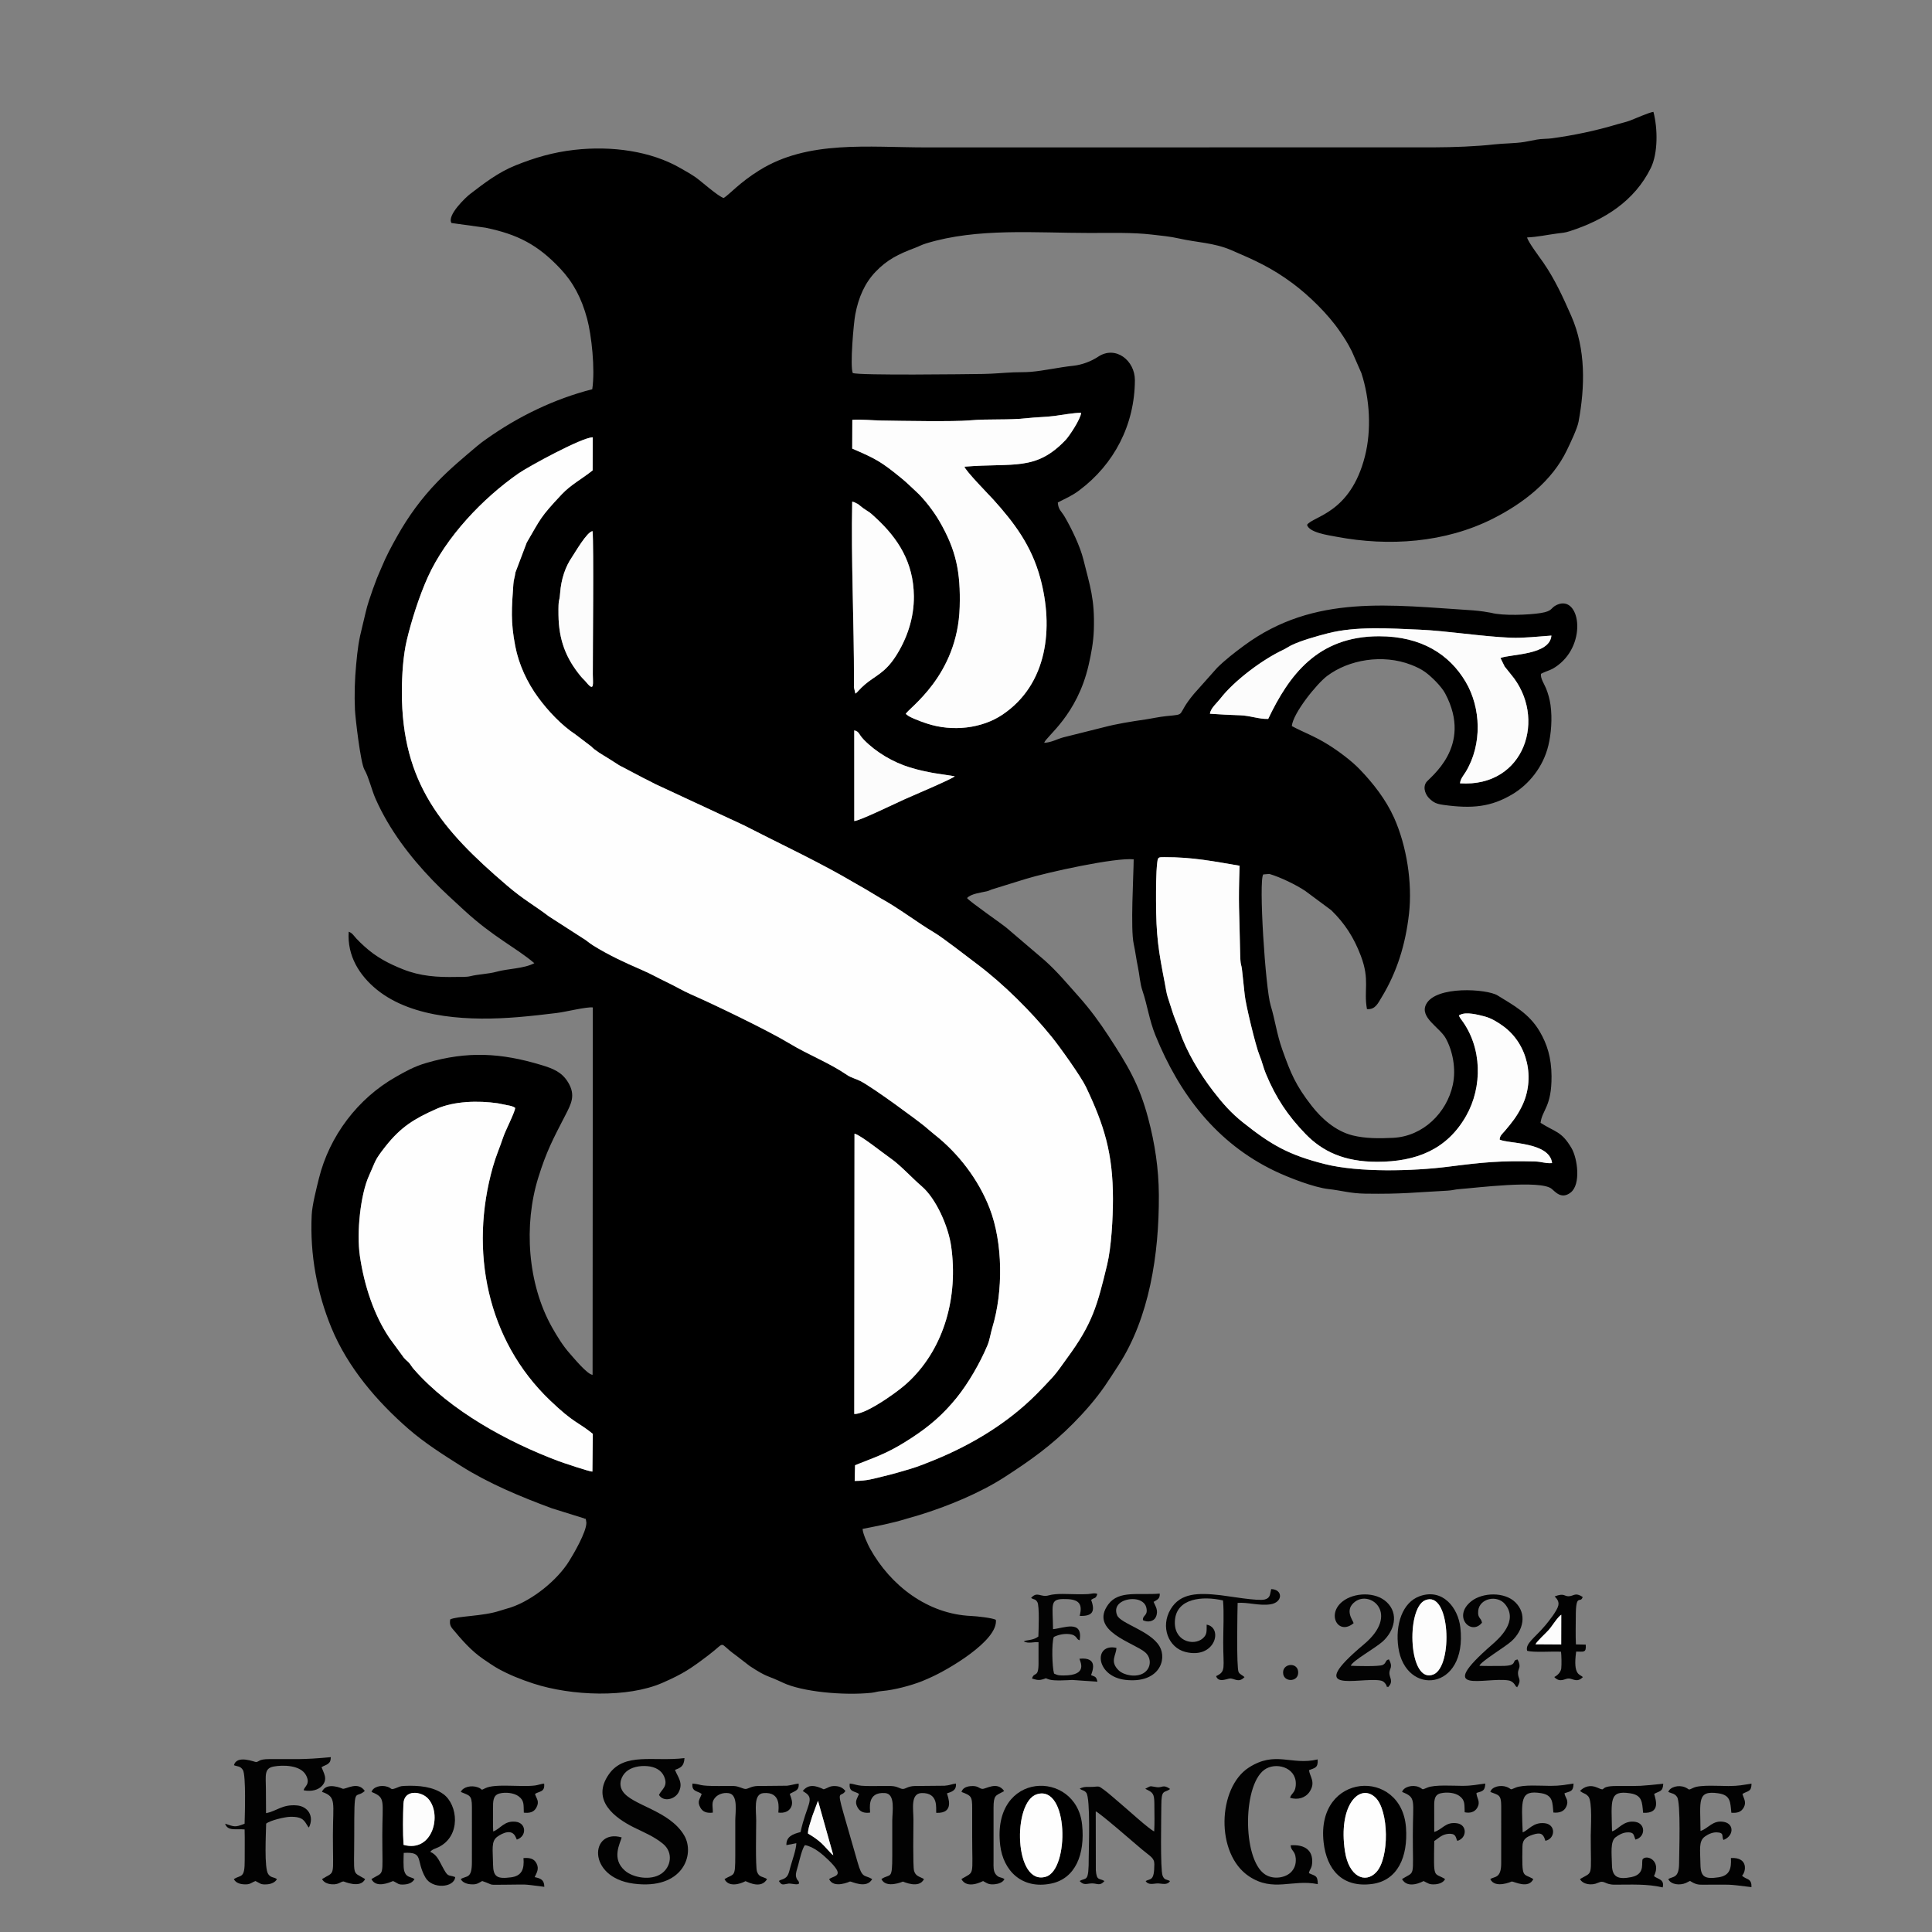 <svg xmlns:xlink="http://www.w3.org/1999/xlink" viewBox="0 0 3000 3000" style="shape-rendering:geometricPrecision; text-rendering:geometricPrecision; image-rendering:optimizeQuality; fill-rule:evenodd; clip-rule:evenodd" version="1.1" height="3in" width="3in" xml:space="preserve" xmlns="http://www.w3.org/2000/svg">
 <rect x="0" y="0" width="3000" height="3000" fill="#808080" stroke="none"/>
 <defs>
  <style type="text/css">
   
    .fil0 {fill:black}
    .fil4 {fill:#020202}
    .fil5 {fill:#030303}
    .fil6 {fill:#FBFBFB}
    .fil3 {fill:#FCFCFC}
    .fil2 {fill:#FDFDFD}
    .fil1 {fill:#FEFEFE}
   
  </style>
 </defs>
 <g id="Layer_x0020_1">
  <g id="_2578083388096">
   <path d="M1326.86 1760.39c8.83,1.58 45.66,31.17 55.66,38 15.18,10.37 33.89,31.01 48.6,43.57 22.49,19.2 41.47,62.37 45.83,93.22 11.07,78.22 -10.56,156.35 -63.81,208.22 -7.94,7.74 -16.08,14.02 -25.39,20.8 -9.95,7.25 -45.35,31.86 -61.26,31.43l0.37 -435.26zm-406.98 524.65c-4.61,0.25 -46.61,-14.02 -52.55,-16.24 -78.11,-29.26 -168.3,-78.11 -224.7,-142.69 -3.33,-3.81 -4.67,-6.6 -7.21,-9.64 -2.64,-3.17 -4.92,-3.97 -8.47,-8.41l-22.07 -30.15c-23.98,-35.34 -39.33,-81.54 -46.06,-127.62 -5.38,-36.84 1.07,-95.8 14.07,-124.42 10.91,-24.03 8,-23.2 25.4,-45.35 23.83,-30.33 44.64,-43.22 79.71,-58.74 27.07,-11.97 64.3,-13.02 94.97,-8.59 4.1,0.59 8.21,1.82 13.65,2.79 5.09,0.91 9.66,1.57 13.35,4.38 -0.52,7.08 -15.02,34.84 -18.48,45.2 -5.88,17.56 -11.17,28.73 -16.2,46.51 -36.75,129.8 -9.27,268.65 88.78,362.47 37.88,36.24 43.27,33.04 66.43,51.94l-0.63 58.57zm875.2 -887.49c-0.02,-16.61 -0.11,-41.83 1.89,-58.36 1.02,-8.4 1.89,-8.13 10.86,-8.19 44.4,-0.15 76.89,6.57 116.98,13.32 -2.11,63.83 -0.43,64.93 0.77,131.63 0.52,28.92 1.76,15.92 3.49,34.46 1.16,12.44 2.54,21.81 3.74,34.69 1.36,14.51 17.12,79.78 22.84,93.41 4.19,9.99 5.79,18.7 9.94,28.72 15.51,37.48 34.23,65.31 61.55,93.56 26.42,27.31 60.35,43.27 111.17,43.27 61.07,0 108.65,-19.14 138.3,-71.34 25.5,-44.89 25.12,-106.11 -7.49,-149.48 -6.1,-8.11 -2.33,-6.93 -1.72,-7.52 9.52,-4.87 27.59,-0.05 37.74,2.56 10.74,2.76 20.7,9.17 28.28,14.59 39.33,28.1 50.69,82.37 29.8,124.85 -7.81,15.89 -15.52,25.39 -26.39,38.24 -4.16,4.92 -7.8,7.12 -8.21,13.59 12.16,6.57 77.55,3.2 81.43,36.51 -11.46,0.75 -15.42,-2.26 -27.3,-2.56 -53.33,-1.31 -79.34,1.22 -134.3,8.2 -53.98,6.86 -138.28,9.19 -191.07,-4.09 -56.17,-14.13 -83.42,-29.68 -127.49,-64.81 -18.38,-14.65 -31.74,-29.82 -46.41,-48.96 -20.54,-26.8 -41.06,-60.63 -51.86,-92.81 -4.2,-12.52 -9.07,-22.38 -12.65,-34.93l-5.89 -18.29c-1.79,-5.63 -3.12,-14.66 -4.31,-20.8 -9.82,-50.62 -13.64,-72.74 -13.71,-129.44zm-468.61 -263.41c8.34,2.09 5.98,5.36 15.19,14.8 18.8,19.27 45.28,34.74 70.86,42.6 6.24,1.92 15.12,4.37 22.2,5.81 8.94,1.82 13.45,2.95 23.33,4.29l24.48 3.77c-2.39,3.45 -67.44,31.06 -77.28,35.44 -14.15,6.3 -70.45,33.79 -78.75,34.07l-0.04 -140.78zm552.34 -25.85c0.67,-8.18 11.07,-16.95 16.02,-23.38 21.11,-27.39 64.85,-60.56 98.06,-76.02 3.59,-1.67 7.69,-4.57 11.52,-6.49 14.94,-7.49 41.09,-14.8 57.61,-19.02 43.81,-11.18 95.42,-7.62 142.46,-5.61 41.83,1.79 97.95,10.79 141.37,12.5 20.32,0.8 42.67,-1.94 63.17,-3.31 -2.45,30.45 -62.86,28.51 -79.1,34.8l6.5 13.21c3.71,4.35 5.76,7.5 9.59,12.01 56.72,66.84 22.08,176.03 -78.92,169.4 0.78,-7.36 5.51,-12.2 8.92,-17.84 25.74,-42.58 23.77,-99.38 -0.2,-139.85 -25.11,-42.39 -68.54,-70.69 -134.41,-70.69 -95.47,0 -139.78,60.54 -172.14,128.31 -13.27,0.72 -28.33,-5.09 -43,-5.57 -15.55,-0.5 -31.66,-1.3 -47.45,-2.43zm-958.66 -283.51c2.01,22.99 0.24,184.43 0.35,222.3 0.04,13.7 2.85,28.15 -9.55,13.04 -3.77,-4.59 -5.87,-6.02 -8.87,-9.63 -23.72,-28.55 -34.42,-57.45 -34.89,-95.61 -0.34,-28.17 1.32,-17.74 2.52,-33.75 1.66,-22.2 8.22,-41.17 18.38,-56 4.82,-7.04 23.43,-39.68 32.04,-40.36zm405.79 242.35c-0.07,-2.87 0.1,-6.33 0.11,-9.3 0.16,-91.33 -4.65,-189.29 -2.74,-278.89 6.41,1.68 1.87,0.35 6.1,2.39 4.74,2.29 0.66,-0.11 4.84,2.94l5.91 4.69c12.3,8.53 7.38,3.67 20.15,15.51 33.98,31.51 58.22,68.51 58.75,121.13 0.34,33.72 -10.47,65.91 -28.17,93.41 -16.67,25.91 -31.49,30.08 -47.3,43.37 -9.3,7.83 -11.66,12.38 -15.35,14.62l-2.31 -9.89zm-701.93 7.61c0,-26.77 2.07,-57.11 7.62,-80.54 7.27,-30.69 19.45,-68.84 32.61,-97.96 28.22,-62.46 85.54,-122.67 141.23,-161.34 14.72,-10.22 98.3,-55.94 114.93,-55.85l-0.13 51.35c-17.38,13.84 -33.84,22.19 -48.07,37.29 -33.9,35.99 -32.56,37.74 -54.31,74.85l-17.51 46.25c-1.14,8.49 -2.68,10.72 -3.22,18.31 -2.67,37.56 -4.43,58.2 2.94,96.28 5.59,28.86 18.6,56.52 35.59,79.69 15.52,21.15 36.54,43.35 57.97,57.44l24.43 18.57c5.35,5.91 17.5,12.98 25.27,17.73 5.89,3.6 11.59,7.39 17.75,11.33l37.45 19.7c5.33,2.41 12.74,6.61 19.19,9.75l137.59 64.01c50.35,25.87 104.28,51.27 152.2,78.19 11.97,6.72 23.29,13.6 37.11,21.31l22.99 13.82c27.22,14.79 57.56,38.09 82.53,52.85 14.29,8.45 50.29,36.72 66.45,48.82 41.17,30.83 84.61,74.02 116.76,113.83 12.38,15.33 45.25,61.25 52.97,77.5 28.22,59.41 41.83,102.81 41.83,173.83 0,29.88 -2.49,74.8 -9,101.89 -15.35,63.89 -23,92.03 -62.26,145.26 -7.19,9.75 -14.54,21.04 -22.53,29.76 -8.69,9.47 -17.12,18.3 -24.77,25.99 -44.41,44.69 -99.7,78.18 -157.9,102.06 -11.97,4.91 -24.59,10.03 -38.01,14.11 -13.72,4.18 -28.46,8.38 -41.11,11.37 -16.28,3.85 -25.91,7.34 -45.47,7.38l0.59 -24.34 7.26 -2.95c33.5,-12.99 48.76,-18.8 80.99,-39.85 28.16,-18.4 48.92,-36.69 69.17,-61.64 18.11,-22.32 36.65,-54.22 48.26,-82.03 3.36,-8.05 4.92,-18.92 7.4,-27.08 17.2,-56.62 16.55,-131.98 -4.12,-185.43 -17.46,-45.18 -49.09,-85.86 -85.48,-114.45 -5.7,-4.48 -9.86,-8.43 -15,-12.63 -13.46,-10.99 -79.85,-59.94 -99.98,-70.44 -6.04,-3.15 -14.78,-5.4 -20.31,-9.15 -30.31,-20.58 -58.97,-30.55 -91.3,-50.11 -31.76,-19.22 -116.71,-60.17 -151.83,-75.53 -12.82,-5.6 -23.99,-12.5 -37.81,-19.07 -14,-6.65 -23.77,-12.5 -38.18,-18.69 -25.83,-11.11 -52.3,-23.42 -75.8,-38.12 -7.06,-4.42 -9.61,-7.53 -17.2,-12l-51.38 -33.09c-24.04,-18.28 -38.67,-25.31 -65.5,-48.27 -100.62,-86.11 -162.93,-158.36 -162.93,-299.98zm699.47 -422.81c15.42,-0.94 30.49,0.83 44.67,1.06 32.78,0.54 112.63,1.96 137.69,-0.26 29.19,-2.59 60.65,-0.17 88.72,-3.37 14.96,-1.7 29.47,-1.67 42.96,-3.49 12.24,-1.65 30.29,-4.99 41.3,-4.87 -0.96,9.93 -18.37,36.13 -24.23,42.28 -46.44,48.74 -80.25,35.1 -156.95,41.39 1.11,6.02 39.8,45.47 44.95,51.19 32.31,35.91 58.89,71.04 72.58,121.19 21.32,78.05 11.43,165.5 -58.38,212.56 -32.09,21.63 -77.75,26.94 -117.34,13.93 -6.37,-2.09 -12.17,-4.15 -17.85,-6.61 -5.76,-2.49 -10.07,-3.96 -15.07,-8.36 3.15,-8.28 80.6,-58.69 83.68,-166.02 1.55,-54.19 -5.44,-88.42 -31.63,-133.51 -9.01,-15.52 -23.92,-34.88 -36.55,-46.26 -7.55,-6.8 -12.67,-12.33 -21.79,-19.81 -32.26,-26.44 -40.31,-30.6 -76.91,-46.39l0.16 -44.65zm1047.8 -283.24c15.69,-0.64 31.35,-4.09 45.3,-5.92 10.34,-1.36 12.91,-1.2 21.01,-3.81 54.16,-17.46 100.57,-46.98 125.77,-98.1 11.21,-22.73 10.91,-61.24 4.07,-87.15 -6.84,0.81 -29.02,10.78 -37.14,13.8 -6.2,2.3 -12.77,3.59 -19.25,5.54 -33.33,10.02 -67.09,17.03 -100.93,21.69 -7.76,1.07 -15.84,0.62 -23.52,1.98 -6.6,1.17 -13.02,2.67 -19.98,3.78 -14.34,2.28 -31.99,2.09 -46.26,3.72 -27.67,3.15 -63.66,4.49 -92.87,4.58l-788.56 0.11c-90.93,0 -184.25,-11.63 -260.01,35.67 -30.87,19.27 -45.22,36.45 -55.11,42.89 -8.55,-2.2 -35.77,-26.79 -44.13,-32.48 -7.59,-5.17 -15.65,-9.66 -24.01,-14.43 -45.2,-25.79 -105.33,-34.46 -163.79,-27.85 -33.33,3.77 -61.59,12.19 -91.14,24.01 -27.28,10.92 -49.38,28.21 -70.7,44.49 -6.43,4.91 -36.47,33.16 -28.96,45.08l52.8 7.29c49.79,10.27 81.19,26.41 116.06,63.46 20.08,21.33 33.13,45.76 41.78,78.01 6.77,25.24 12.65,77.81 7.95,109.36 -58.77,15.01 -114.92,42.16 -164.38,77.29 -5.39,3.83 -8.54,6 -13.98,10.59 -21.93,18.52 -42.42,35.52 -62.27,56.08 -24.64,25.52 -44.96,53.42 -62.11,83.95 -9.39,16.72 -17.38,31.52 -24.23,48.26 -2.31,5.65 -5.01,11.24 -7.33,17.14 -4.52,11.48 -8.34,22.59 -12.47,34.99 -4.34,13.03 -6.19,23.75 -9.8,37.94 -6.25,24.53 -7.76,36.88 -10.06,61.34 -2.17,23.08 -2.95,47.13 -1.84,70.41 0.59,12.33 8.48,80.97 14.56,92.46 0.13,0.26 0.41,0.61 0.55,0.87 6.57,11.96 10.82,30.92 16.88,44.61 21.2,47.94 53.43,89.98 88.66,126.6 15.11,15.71 32.15,31.13 48.79,46.42 46.2,42.46 79.4,57.14 109.1,82.27 -16.54,8.67 -40.26,8.2 -58.86,13.32 -12.69,3.5 -28.18,3.78 -40.4,6.85 -6.21,1.56 -14.7,1.04 -21.7,1.19 -29.74,0.68 -56.07,-1.15 -82.87,-11.8 -22.35,-8.88 -41.71,-18.93 -59.91,-35.54 -4.75,-4.34 -8.26,-7.57 -12.5,-12.12 -3.82,-4.09 -6.4,-8.88 -12,-10.72 -2.63,37.59 16.88,68.12 43.56,89.8 56.65,46 147.57,48.67 219.16,42.78 20.92,-1.72 40.21,-4.01 60.07,-6.39 14.09,-1.69 46.39,-9.85 56.22,-8.66l-0.33 570.46c-8.16,-0.33 -29.96,-27.03 -35.12,-32.75 -10.3,-11.41 -19.79,-26.58 -28.02,-41.28 -38.05,-67.89 -43.94,-158.94 -21.26,-231.98 12.83,-41.31 22.94,-59.92 41.83,-96.6 9.21,-17.89 16.76,-31.27 4.61,-51.42 -9.74,-16.15 -23.24,-21.46 -41.88,-27.09 -62.1,-18.75 -114.24,-21.88 -178.27,-3.17 -19.38,5.66 -32.78,13.41 -47.48,21.74 -59,33.44 -103.04,91.7 -119.33,157.44 -3.85,15.53 -10.5,41.54 -11.24,56.73 -3,61.99 8.44,121.7 30.69,175.6 25.3,61.28 70.69,114.28 119.72,156.92 24.72,21.5 53.3,39.65 81.17,57.27 43.3,27.37 92.89,47.98 141.33,65.89l50.36 15.7c0.27,0.11 0.9,0.9 1.09,0.57 1.24,-2.15 2.15,5.57 2.16,6.07 0.08,14.68 -20.06,48.83 -26.82,59.68 -18.38,29.51 -55.95,60 -89.67,71.61 -6.15,2.11 -12.45,3.6 -18.06,5.48 -25.85,8.65 -65.91,8.07 -76.86,13.39 -1.09,6.01 -0.18,10.08 3.41,14.39 14.31,17.2 29.02,34.31 48.01,47.26 5.74,3.91 16.86,11.56 23.23,15.03 17.46,9.5 34.53,16.4 54.32,22.87 59.48,19.44 146.53,22.49 200.28,-0.94 32.8,-14.3 44.65,-22.49 71.97,-43.24 29.17,-22.15 13.45,-20.09 42.01,0.17l21.78 16.81c27.99,18.43 26.95,14.18 51.32,25.81 30.07,14.34 94.52,20.26 137.46,15.83 6.58,-0.68 8.51,-2.07 16.78,-2.76 18.98,-1.59 44.76,-8.5 61.86,-15.22 4.02,-1.58 8.77,-3.81 12.88,-5.59 25.5,-11.03 105.91,-57.2 101.94,-89.81 -5.72,-2.96 -29.63,-5.56 -38.25,-5.93 -67.71,-2.9 -125.18,-47.2 -157.03,-104.51 -3.09,-5.55 -11.52,-23.31 -11.65,-30.73 23.67,-4.62 44.82,-8.56 67.45,-15.5 6.76,-2.07 14.23,-4.03 20.21,-5.87 44.02,-13.51 94.43,-34.19 133,-59.14 40.59,-26.26 72.16,-48.74 106.14,-82.99 17.64,-17.78 34.94,-37.48 49.28,-58.24 7.02,-10.16 14.52,-22 21.38,-32.56 47.53,-73.23 63.07,-171.44 62.58,-264.08 -0.22,-41.11 -6.21,-80.15 -16.53,-119.09 -14.02,-52.87 -31.83,-82.24 -61.59,-127.85 -13.52,-20.72 -28.43,-41.35 -47.08,-62.16 -17.46,-19.47 -31.57,-36.87 -52.17,-55.36l-58.94 -50.3c-7.06,-6.03 -58.35,-41.44 -61.49,-46.39 5.98,-6.77 21.81,-8.46 30.57,-10.48 3.36,-0.77 4.61,-1.76 7.42,-2.74l52.62 -16.32c33.7,-10.44 139.85,-33.67 168.11,-30.59 -0.21,25.34 -5.09,108.17 0.02,131.24 2.45,11.07 4.04,24.31 6.46,35.6 2.76,12.87 3.09,25.4 7.27,37.55 7.19,20.91 10.35,45.15 20.15,69.24 37.2,91.44 95,167.04 184.92,210.19 21.49,10.31 61.05,25.72 83.89,28.21 19.66,2.15 33.6,6.77 56.75,7.1 58.43,0.85 75.39,-1.97 127.72,-4.63 7.98,-0.41 11.11,-1.9 18.37,-2.41 26.02,-1.86 126.01,-14.78 143.45,-0.47 5.72,4.69 15.19,16.86 29.5,5.78 16.27,-12.59 10.62,-53.2 1.37,-68.95 -15.65,-26.66 -25.45,-24.68 -48.1,-39.32 2.56,-20.32 17.3,-24.63 17.06,-72.3 -0.15,-28.73 -6.93,-50.08 -18.41,-69.58 -16.46,-27.96 -40.52,-40.52 -65.43,-55.93 -16.41,-10.14 -96.17,-15.57 -111.01,13.97 -10.21,20.32 21.17,35.62 30.57,52.59 10.65,19.24 16.39,47.09 10.98,72.25 -9.3,43.18 -45.87,80.08 -92.93,82.35 -20.92,1.01 -42.7,1.2 -62.77,-3.82 -26.53,-6.64 -48.27,-26.41 -63.33,-45.71 -24.98,-32.01 -32.59,-50.55 -45.54,-86.84 -9.03,-25.29 -11.33,-46.71 -18.28,-69.2 -8.19,-26.52 -18.93,-194.43 -11.48,-203.46l9.48 -0.76c17.19,5.02 41.24,16.76 55.55,26.24l40.59 30.12c21.04,20.53 35.09,42.31 45.87,70.75 14.43,38.01 4.16,53.33 9.54,82.79 12.85,1.12 17.15,-9.17 22.58,-18.05 24.21,-39.64 37.32,-82.74 42.68,-129.89 5.48,-48.19 -3.69,-105.71 -23.17,-149.2 -12.66,-28.25 -32.7,-53.86 -53.64,-75.52 -12.64,-13.07 -32.26,-27.71 -48.31,-37.77 -21.96,-13.76 -39.29,-19.54 -56.84,-29.09 1.98,-20.26 38.85,-65.79 54.87,-77.83 33.49,-25.19 86.06,-34.5 130.54,-17.24 7.79,3.02 15.22,6.59 21.43,11.01 9.27,6.61 25.2,21.98 31.28,33.41 44.28,83.14 -25.09,130.76 -29.73,138.44 -5.58,9.24 0.26,19.94 5.02,24.51 6.72,6.45 11,8.59 22.11,10.12 44.74,6.19 74.1,3.2 107.44,-16.79 24.74,-14.84 47.33,-41.75 55.42,-75.57 4.29,-17.93 6.26,-41.58 3.34,-62.69 -1.28,-9.25 -3.87,-18.12 -6.91,-25.74 -2.65,-6.65 -9.04,-15.74 -7.94,-22.75 10.79,-5.61 15.02,-4.68 26.49,-13.4 46.15,-35.07 33.42,-109.35 -1.48,-93.81 -10.88,4.84 -5.76,9.67 -25.36,12.82 -18.43,2.97 -59.12,4.58 -77.02,-0.37l-11.61 -1.94c-5.98,-0.78 -10.93,-1.48 -16.4,-1.83 -127.42,-7.99 -246.41,-25.79 -355.35,54.44 -15.1,11.12 -29.44,22.25 -42.12,34.76l-36.19 40.68c-29.11,34.98 -9.33,30.96 -42.72,34.33 -11.1,1.12 -22.84,3.78 -32.67,5.23 -22.52,3.33 -43.46,6.51 -65.07,12.2l-61.79 15.46c-9.61,2.45 -18.55,8.06 -30.11,8.57 2.98,-10.01 51.15,-42.37 69.05,-120.94 3.96,-17.43 7.42,-35.09 8.06,-54.54 1.56,-47.88 -5.86,-67.45 -16.29,-109.43 -5.08,-20.45 -18.41,-48.15 -29.15,-66.4 -5.06,-8.59 -9.74,-10.52 -10.51,-21.87 12.69,-6.7 21.41,-9.92 33.35,-18.87 54.06,-40.48 85.99,-101.55 86.35,-170.89 0.16,-30.8 -30.04,-54.58 -57.08,-36.57 -10.43,6.94 -24.95,12.64 -38.72,14.06 -21.99,2.28 -45.22,7.74 -66.26,9.45 -8.41,0.68 -17.56,0.41 -26.06,0.74 -16.19,0.63 -30.11,2.24 -47.59,2.49 -25.89,0.37 -191.94,2.54 -202.37,-1.42 -4.5,-10.66 1.28,-77.08 3.85,-90.73 5.09,-27 14.83,-48.99 31.54,-66.48 17.7,-18.54 35,-27.34 61.53,-37.24 5.59,-2.08 9.66,-4.57 17.23,-6.89 79.61,-24.33 169.41,-16.13 254.22,-16.13 31.51,0 65.87,-1.04 96.01,2.48 15.1,1.76 28.26,2.88 42.22,6.07 26.87,6.14 54.15,6.47 81.02,18.02 36.25,15.58 62.68,27.24 95.64,51.79 24.74,18.43 54.6,47.31 73.12,74.5 7.76,11.38 11.7,17.32 18.51,30.73l14.89 33.98c13.17,40.44 15.83,88.58 5.48,129.25 -22.56,88.69 -79.92,92.47 -89.88,106.35 3.29,12.07 32.46,16 45.89,18.54 81.56,15.41 168.45,9.28 242.46,-27.97 47.69,-24 92.19,-58.7 115.08,-106.27 5.11,-10.62 16.17,-33.61 18.18,-44.39 10.12,-54.37 11.42,-112.63 -11.36,-164.35 -12.66,-28.74 -25.33,-56.71 -43.35,-82.8 -4.72,-6.83 -24.29,-32.79 -25.17,-39.04z" class="fil0"></path>
   <path d="M624 1074.75c0,141.62 62.3,213.87 162.93,299.98 26.83,22.96 41.46,29.99 65.5,48.27l51.38 33.09c7.59,4.47 10.14,7.58 17.2,12 23.5,14.7 49.98,27.01 75.8,38.12 14.41,6.2 24.19,12.04 38.18,18.69 13.81,6.57 24.99,13.46 37.81,19.07 35.12,15.36 120.07,56.31 151.83,75.53 32.33,19.56 61,29.53 91.3,50.11 5.52,3.75 14.26,6 20.31,9.15 20.13,10.5 86.52,59.46 99.98,70.44 5.14,4.2 9.3,8.14 15,12.63 36.39,28.59 68.01,69.28 85.48,114.45 20.67,53.46 21.32,128.81 4.12,185.43 -2.48,8.16 -4.04,19.03 -7.4,27.08 -11.6,27.81 -30.14,59.71 -48.26,82.03 -20.25,24.95 -41.01,43.24 -69.17,61.64 -32.23,21.06 -47.5,26.87 -80.99,39.85l-7.26 2.95 -0.59 24.34c19.56,-0.04 29.19,-3.53 45.47,-7.38 12.65,-3 27.4,-7.2 41.11,-11.37 13.42,-4.09 26.04,-9.2 38.01,-14.11 58.2,-23.88 113.48,-57.37 157.9,-102.06 7.65,-7.69 16.08,-16.52 24.77,-25.99 7.99,-8.72 15.35,-20.01 22.53,-29.76 39.26,-53.24 46.9,-81.37 62.26,-145.26 6.51,-27.09 9,-72.02 9,-101.89 0,-71.01 -13.62,-114.42 -41.83,-173.83 -7.72,-16.26 -40.59,-62.17 -52.97,-77.5 -32.15,-39.81 -75.59,-83 -116.76,-113.83 -16.16,-12.1 -52.16,-40.37 -66.45,-48.82 -24.97,-14.76 -55.31,-38.06 -82.53,-52.85l-22.99 -13.82c-13.82,-7.71 -25.15,-14.59 -37.11,-21.31 -47.92,-26.92 -101.85,-52.31 -152.2,-78.19l-137.59 -64.01c-6.44,-3.14 -13.86,-7.34 -19.19,-9.75l-37.45 -19.7c-6.16,-3.93 -11.86,-7.73 -17.75,-11.33 -7.78,-4.74 -19.92,-11.81 -25.27,-17.73l-24.43 -18.57c-21.44,-14.09 -42.46,-36.28 -57.97,-57.44 -16.99,-23.17 -30,-50.83 -35.59,-79.69 -7.37,-38.09 -5.61,-58.72 -2.94,-96.28 0.54,-7.59 2.08,-9.81 3.22,-18.31l17.51 -46.25c21.75,-37.12 20.41,-38.87 54.31,-74.85 14.23,-15.11 30.69,-23.45 48.07,-37.29l0.13 -51.35c-16.63,-0.09 -100.2,45.62 -114.93,55.85 -55.69,38.67 -113.01,98.87 -141.23,161.34 -13.15,29.12 -25.33,67.27 -32.61,97.96 -5.55,23.43 -7.62,53.77 -7.62,80.54z" class="fil1"></path>
   <path d="M919.88 2285.04l0.63 -58.57c-23.16,-18.9 -28.55,-15.69 -66.43,-51.94 -98.06,-93.81 -125.53,-232.67 -88.78,-362.47 5.03,-17.78 10.32,-28.96 16.2,-46.51 3.46,-10.36 17.96,-38.12 18.48,-45.2 -3.7,-2.81 -8.26,-3.47 -13.35,-4.38 -5.44,-0.97 -9.55,-2.2 -13.65,-2.79 -30.67,-4.44 -67.9,-3.39 -94.97,8.59 -35.07,15.51 -55.89,28.41 -79.71,58.74 -17.41,22.15 -14.49,21.33 -25.4,45.35 -13,28.62 -19.45,87.58 -14.07,124.42 6.73,46.08 22.08,92.28 46.06,127.62l22.07 30.15c3.55,4.43 5.83,5.24 8.47,8.41 2.54,3.04 3.87,5.83 7.21,9.64 56.4,64.58 146.59,113.43 224.7,142.69 5.94,2.22 47.94,16.49 52.55,16.24z" class="fil1"></path>
   <path d="M1323.48 651.94l-0.16 44.65c36.6,15.78 44.65,19.94 76.91,46.39 9.12,7.48 14.24,13.01 21.79,19.81 12.63,11.37 27.54,30.74 36.55,46.26 26.18,45.09 33.18,79.31 31.63,133.51 -3.07,107.33 -80.53,157.74 -83.68,166.02 4.99,4.4 9.31,5.87 15.07,8.36 5.68,2.46 11.49,4.52 17.85,6.61 39.59,13.02 85.26,7.7 117.34,-13.93 69.81,-47.06 79.7,-134.51 58.38,-212.56 -13.7,-50.15 -40.27,-85.29 -72.58,-121.19 -5.15,-5.72 -43.84,-45.18 -44.95,-51.19 76.7,-6.29 110.51,7.35 156.95,-41.39 5.86,-6.15 23.27,-32.35 24.23,-42.28 -11.01,-0.12 -29.06,3.22 -41.3,4.87 -13.49,1.82 -28,1.78 -42.96,3.49 -28.06,3.2 -59.52,0.78 -88.72,3.37 -25.07,2.22 -104.92,0.8 -137.69,0.26 -14.18,-0.23 -29.25,-2 -44.67,-1.06z" class="fil2"></path>
   <path d="M1795.08 1397.55c0.07,56.7 3.89,78.82 13.71,129.44 1.19,6.15 2.52,15.17 4.31,20.8l5.89 18.29c3.57,12.55 8.45,22.42 12.65,34.93 10.8,32.19 31.31,66.02 51.86,92.81 14.67,19.14 28.03,34.31 46.41,48.96 44.07,35.13 71.32,50.69 127.49,64.81 52.8,13.28 137.09,10.95 191.07,4.09 54.96,-6.99 80.98,-9.52 134.3,-8.2 11.88,0.29 15.84,3.3 27.3,2.56 -3.89,-33.3 -69.28,-29.93 -81.43,-36.51 0.41,-6.47 4.05,-8.67 8.21,-13.59 10.87,-12.85 18.57,-22.35 26.39,-38.24 20.89,-42.47 9.52,-96.75 -29.8,-124.85 -7.59,-5.42 -17.54,-11.82 -28.28,-14.59 -10.15,-2.61 -28.22,-7.44 -37.74,-2.56 -0.61,0.59 -4.38,-0.6 1.72,7.52 32.61,43.37 33,104.6 7.49,149.48 -29.66,52.2 -77.24,71.34 -138.3,71.34 -50.81,0 -84.75,-15.96 -111.17,-43.27 -27.32,-28.24 -46.04,-56.08 -61.55,-93.56 -4.15,-10.03 -5.75,-18.73 -9.94,-28.72 -5.72,-13.63 -21.48,-78.9 -22.84,-93.41 -1.2,-12.87 -2.58,-22.25 -3.74,-34.69 -1.74,-18.55 -2.97,-5.55 -3.49,-34.46 -1.2,-66.7 -2.89,-67.8 -0.77,-131.63 -40.09,-6.75 -72.58,-13.47 -116.98,-13.32 -8.97,0.06 -9.84,-0.21 -10.86,8.19 -2,16.53 -1.91,41.76 -1.89,58.36z" class="fil2"></path>
   <path d="M1326.5 2195.65c15.91,0.43 51.3,-24.18 61.26,-31.43 9.31,-6.79 17.45,-13.07 25.39,-20.8 53.26,-51.88 74.89,-130 63.81,-208.22 -4.37,-30.84 -23.34,-74.01 -45.83,-93.22 -14.72,-12.57 -33.43,-33.21 -48.6,-43.57 -10,-6.83 -46.82,-36.42 -55.66,-38l-0.37 435.26z" class="fil1"></path>
   <path d="M1878.81 1108.29c15.79,1.14 31.91,1.93 47.45,2.43 14.67,0.48 29.73,6.3 43,5.57 32.36,-67.76 76.67,-128.31 172.14,-128.31 65.87,0 109.3,28.3 134.41,70.69 23.97,40.48 25.94,97.28 0.2,139.85 -3.41,5.64 -8.14,10.48 -8.92,17.84 101,6.63 135.64,-102.56 78.92,-169.4 -3.83,-4.52 -5.88,-7.66 -9.59,-12.01l-6.5 -13.21c16.24,-6.3 76.65,-4.35 79.1,-34.8 -20.5,1.37 -42.85,4.11 -63.17,3.31 -43.42,-1.71 -99.54,-10.71 -141.37,-12.5 -47.04,-2.01 -98.65,-5.57 -142.46,5.61 -16.51,4.22 -42.67,11.53 -57.61,19.02 -3.82,1.92 -7.93,4.82 -11.52,6.49 -33.21,15.46 -76.95,48.64 -98.06,76.02 -4.95,6.43 -15.35,15.2 -16.02,23.38z" class="fil3"></path>
   <path d="M1328.24 1077.03c3.69,-2.24 6.04,-6.8 15.35,-14.62 15.8,-13.29 30.62,-17.46 47.3,-43.37 17.7,-27.5 28.51,-59.69 28.17,-93.41 -0.53,-52.63 -24.76,-89.63 -58.75,-121.13 -12.77,-11.84 -7.85,-6.98 -20.15,-15.51l-5.91 -4.69c-4.19,-3.06 -0.1,-0.65 -4.84,-2.94 -4.23,-2.05 0.31,-0.71 -6.1,-2.39 -1.9,89.6 2.91,187.55 2.74,278.89 -0,2.96 -0.18,6.43 -0.11,9.3l2.31 9.89z" class="fil2"></path>
   <path d="M1048.13 2748.2c9.1,-3.2 14.01,-5.87 14.73,-18.22 -47.98,5.83 -93.03,-9.47 -117.33,25.01 -28.53,40.48 9.83,68.22 38.72,82.59 15.41,7.67 31.21,13.9 45.25,25.46 16.5,13.59 12.54,36.35 -2.88,46.64 -16.28,10.86 -43.27,6.12 -56,-4.74 -21.97,-18.76 -7.32,-43.06 -5.3,-51.82 -48.71,-14.11 -54.84,61.98 18.32,71.75 76.93,10.27 96.06,-45.46 78.8,-74.83 -23.03,-39.2 -81.49,-46.55 -95.61,-68.72 -7.15,-11.22 -1.82,-23.74 5.63,-30.3 7.75,-6.83 20.26,-9.65 32.92,-8.54 12.13,1.06 21.65,6.43 25.78,15.89 6.88,15.74 -3.85,19.84 -7.89,28.78 6.72,11.27 24.34,7.26 30.38,-3.94 8.07,-14.98 -1.65,-24.25 -5.52,-35z" class="fil4"></path>
   <path d="M626.65 2864.69c-1.28,-17.69 -0.98,-45.66 -0.22,-63.63 0.99,-23.17 27.83,-19.65 38.27,-8.24 22.24,24.31 7.22,84.53 -38.05,71.87zm61.79 -78.79c-15.6,-11.39 -37.5,-13.75 -59.69,-12.79 -9.04,0.39 -8.18,1.5 -14.97,3.83 -7.85,2.7 -4.78,0.02 -12.18,-2.46 -10,-3.35 -22.53,0.3 -24.66,8.05 22.51,9.15 16.7,12.77 16.7,67.63 0,67.99 3.97,54.75 -16.87,67.63 7.19,14.73 28.1,5.29 33.61,3.11 8.11,3.54 7.31,6.21 18.2,5.26 7.06,-0.62 12.3,-3.36 15.06,-8.37 -6.43,-3.94 -13.04,-2.3 -16,-12.74 -1.63,-5.77 -0.94,-21.26 -0.74,-27.89 31.88,-1.87 18.32,11.24 33.65,38.22 10.46,18.42 44.78,16.04 46.28,-0.67 -12.18,-4.57 -10.38,1.92 -21.09,-18.41 -4.04,-7.67 -8.07,-16.84 -17.67,-20.75 3.51,-4.32 7.67,-4.75 12.76,-7.24 35.63,-17.46 30.14,-65.99 7.62,-82.43z" class="fil0"></path>
   <path d="M502.56 2742.33c0.42,-0.21 1.77,-0.8 2.2,-1.01 2.36,-1.14 3.37,-1.44 4.87,-2.69 3.5,-2.9 3.7,-4.94 4.07,-10.13 -44.16,4.19 -55.19,2.81 -95.54,3.03 -16.99,0.1 -14.9,3.73 -20.33,4.58 -1.91,0.3 -30.13,-11.94 -34.53,4.93 5.68,2.25 9.72,0.93 13.83,7.35 5.03,7.85 3.07,70.38 2.67,83.46 -15.19,5.98 -15.53,4.75 -30.23,0 3.91,11.81 16.61,7.69 30.27,8.87 0.42,15.88 0.05,31.97 0.13,47.88 0.15,28.76 -5.57,22.19 -16.87,29.2 2.86,5.7 8.88,7.67 15.2,8.15 10.37,0.77 11.27,-2.37 18.41,-5.09 7.38,3.38 7.4,6.04 18.44,5.09 6.04,-0.52 12.52,-3.14 14.85,-8.15 -5.54,-3.53 -9.04,-1.69 -13.42,-7.61 -6.61,-8.93 -3.57,-62.96 -3.3,-78.47 6.6,-5.22 28.99,-10.35 37.22,-10.57 20.39,-0.56 22.2,6.74 27.05,13.98 1.7,2.53 0.57,1.24 2.16,2.59 8.66,-17.62 -1.74,-32.7 -18.36,-34.24 -23.17,-2.13 -31.64,9 -48.26,11.96l-0.21 -37.53c-0.07,-20.46 -3.14,-32.03 11.97,-34.83 14.68,-2.72 41.8,-2.41 50.28,13.4 7.61,14.2 -2.9,17.7 -3.61,23.47 12.38,2.43 23.15,-0.61 28.96,-7.39 8.93,-10.4 2.04,-19.38 -1.2,-28.47l3.26 -1.78z" class="fil4"></path>
   <path d="M2004.08 2865.37c0.64,9.1 6.97,8.17 7.93,20.2 0.72,8.97 -1.97,15.58 -6.59,20.75 -8.31,9.29 -27.61,13.17 -41.18,4.18 -35.84,-23.76 -35.02,-144.59 2.24,-164.42 18.89,-10.06 49.48,0.51 45.29,28.63 -1.43,9.59 -6.67,9.95 -8.58,16.89 12.03,3.77 23.9,0.17 30.26,-9.28 10.03,-14.87 0.46,-23.48 -0.87,-33.6 9.21,-3.59 14.43,-3.52 13.44,-16.7 -41.13,9.76 -65.39,-14.09 -106.93,12.69 -48.33,31.15 -52.28,133.92 0.48,168.9 37.7,25 66.96,4.04 106.69,12.08 -0.05,-14.44 -4.43,-12.39 -13.82,-17.11 1.41,-6.81 4.3,-6.7 5.04,-15.32 1.7,-19.94 -11.26,-29.48 -33.41,-27.89z" class="fil4"></path>
   <path d="M920.15 824.78c-8.62,0.68 -27.22,33.32 -32.04,40.36 -10.16,14.83 -16.72,33.8 -18.38,56 -1.2,16.01 -2.86,5.58 -2.52,33.75 0.46,38.16 11.17,67.07 34.89,95.61 3,3.61 5.1,5.03 8.87,9.63 12.4,15.11 9.59,0.66 9.55,-13.04 -0.11,-37.88 1.65,-199.31 -0.35,-222.3z" class="fil3"></path>
   <path d="M2705.69 2785.61c8.55,-5.24 13.9,-2.83 14.07,-16 -13.44,2.04 -19.54,3.7 -35.74,3.73 -12.53,0.02 -44.2,-2.22 -54.43,2.7 -9.61,4.63 -5.16,2.44 -13.3,-0.85 -9.84,-3.99 -23.13,-0.5 -25.77,7.35 5.91,2.7 9.57,2.05 13.54,7.65 6.17,8.72 3.24,87.84 3.21,103.06 -0.06,23.78 -9.51,20.09 -16.81,24.56 4.13,8.94 18.29,10.07 27.35,6.07 9.36,-4.13 3.65,-4 12.26,0.09 6.59,3.14 10.9,2.56 18.59,2.57 40.64,0.07 30.26,-1.29 71,3.78 0.13,-5.37 -0.64,-8.97 -4.31,-11.59 -2.59,-1.85 -7.04,-2.6 -10.27,-6.3 6.05,-5.74 10.22,-28.79 -17.33,-27.33 0.99,16.92 -2.26,27.4 -19.15,29.97 -21.21,3.23 -27.98,-0.44 -28.17,-20.25 -0.22,-21.94 -3.22,-35.71 6.82,-42.96 4.31,-3.11 11.02,-6.78 18.37,-6.58 12.93,0.36 6.98,6.57 10.7,11.77 15.99,-6.28 16.56,-24.65 1.08,-27.89 -17.92,-3.74 -24.86,10.45 -36.88,13.95 -0.17,-46.44 -6.09,-63.48 27.76,-58.46 18.81,2.79 18.51,12.98 20.13,30.16 8.91,0.65 15.39,-0.77 19.44,-8.46 4.31,-8.18 -0.24,-13.41 -2.17,-20.73z" class="fil4"></path>
   <path d="M2568.57 2785.61c8.23,-4.81 13.61,-3.05 14.1,-15.82 -39.35,3.85 -30.63,3.57 -72.37,3.5 -30.17,-0.05 -13.8,9.79 -29.95,2.52 -11.24,-5.06 -20.75,-1.31 -26.96,5.19l4.03 2.65c3.35,1.83 5.75,2.01 9.02,5.98 6.46,7.85 3.65,49.46 3.65,60.54 0,66.81 4.22,55.18 -16.68,67.63 4.37,8.41 18.01,10.35 27.57,5.94 11.06,-5.09 10,2.78 26.27,2.78 25.74,-0.01 50.19,-1.46 74.55,4.25 3.37,-13.04 -8.28,-12.78 -13.53,-17.59 11.63,-23.11 -9.89,-33.54 -17.06,-26.8 -3.99,3.39 5.56,23.61 -18.05,28.38 -19.89,4.01 -29.74,0.5 -30.12,-18.4 -0.36,-17.94 -2.91,-36.77 5.49,-43.36 4.3,-3.37 10.82,-7.12 17.26,-7.63 10.33,-0.81 10.67,3.09 11.98,6.42 0.17,0.44 0.7,2.04 0.82,2.37l0.93 2.37c15.79,-4.07 16.04,-24.98 -0.26,-27.57 -18.61,-2.96 -26.52,12.5 -36.13,14.69 -0.87,-48.36 -5.11,-64.26 28.46,-58.98 18.52,2.92 18.26,13.72 19.81,30.24 27.23,1.38 19.9,-19.7 17.16,-29.31z" class="fil4"></path>
   <path d="M1326.51 1274.91c8.3,-0.28 64.6,-27.77 78.75,-34.07 9.84,-4.38 74.89,-31.99 77.28,-35.44l-24.48 -3.77c-9.89,-1.34 -14.39,-2.47 -23.33,-4.29 -7.09,-1.44 -15.96,-3.89 -22.2,-5.81 -25.57,-7.85 -52.06,-23.33 -70.86,-42.6 -9.2,-9.44 -6.84,-12.7 -15.19,-14.8l0.04 140.78z" class="fil3"></path>
   <path d="M830.74 2785.61c6.96,-4.54 15.65,-2.57 14.2,-16.03 -3.98,0.22 -9.7,2.31 -13.65,2.85 -21.63,2.98 -62.57,-3.3 -77.7,4.31 -8.44,4.24 -3.14,1.72 -11.51,-1.34 -10.35,-3.79 -23.4,-0.55 -26.54,7.13 13.15,5.73 17.25,4.33 17.25,23.06l-0.02 86.08c-0.03,26.11 -8.18,20.52 -17.27,26.13 2.13,4.89 8.75,7.54 14.73,8.07 10.12,0.91 12.1,-1.56 18.5,-5.01 21.11,7.09 5.12,5.74 38.43,5.67 34.07,-0.06 19.17,-1.61 58.07,3.3 -0.1,-10.85 -5.78,-13.17 -14.99,-14.99 2.61,-6.34 7.59,-12.33 2.79,-21.49 -3.6,-6.86 -9.75,-9 -20.15,-8.12 1.42,17.14 -2.57,27.75 -19.54,29.92 -21.24,2.72 -27.55,-0.45 -27.74,-20.35 -0.21,-22.45 -3.33,-35.59 6.62,-42.73 8.2,-5.88 23.05,-12.93 28.72,0.96l1.6 3.52c15.97,-5.37 14.63,-25.87 -1.65,-27.72 -18.17,-2.06 -23.36,10.82 -35.04,15.04 -0.59,-11.52 -0.24,-23.64 -0.25,-35.22 -0.01,-10.88 -0.52,-20.98 10.05,-23.72 9.72,-2.52 22.63,-0.79 29.48,4.24 9.35,6.85 7.72,13.4 8.26,25.5 8.48,0.95 15.49,-0.41 19.49,-7.82 5.39,-10 -0.06,-13.78 -2.12,-21.24z" class="fil0"></path>
   <path d="M1610.19 2786.07c49.39,-14.98 50.63,116.84 13.97,128.04 -49.5,15.12 -52.56,-116.33 -13.97,-128.04zm-57.05 79.47c4.62,38.55 33.06,68.74 79.12,59.24 37.57,-7.74 52.86,-45.38 48.01,-91.58 -9.02,-86 -141.07,-83.93 -127.13,32.34z" class="fil0"></path>
   <path d="M2088.45 2874.76c-11.04,-72.52 23.39,-106.5 47.32,-83.54 20.89,20.04 22.03,93.88 1.2,115.98 -17.25,18.31 -42.56,6.7 -48.52,-32.45zm-33.13 -13.83c4.73,41.6 28.38,70.73 75.22,64.5 39.81,-5.3 55.97,-42.24 52.68,-87.62 -6.78,-93.39 -140.3,-85.97 -127.9,23.12z" class="fil0"></path>
   <path d="M1254.63 2847.09c-0.17,-7.69 4.49,-19.01 6.66,-26.87l8.9 -24 23.74 84.52c-3.41,-1.83 -12.57,-13.33 -17.96,-18.27 -6.83,-6.26 -13.16,-10.53 -21.34,-15.37zm55 -32.05c-10.94,-38.4 -3.76,-22.79 3.18,-34.05 -3.38,-3.91 -7.49,-7.11 -15.31,-7.59 -9.4,-0.56 -11.62,3.01 -18.45,5.01 -12.74,-6.05 -23.58,-8.47 -32.51,2.58 0.3,0.28 0.78,0.56 1,0.71l2 1.32c16.56,10.1 2.77,19.42 -6.47,61.81 -11.53,2.98 -22.4,6.68 -21.95,20.27l15.43 -2.98c-0.2,9.59 -6.19,26.16 -8.81,35.47 -3.18,11.27 -3.5,16.76 -11.51,20.16 -1.4,0.59 -2.27,0.76 -3.37,1.25 -2.85,1.26 -1.51,0.31 -3.38,1.88 4.87,7.57 6.31,5.1 14.94,3.96 4.43,-0.59 17.39,3.68 16.26,-1.52l-0.63 -1.98c-1.25,-2.09 -0.97,-0.82 -1.88,-2.23 -4.67,-7.23 -1.33,-12.9 1.41,-23.6 1.78,-6.94 6.07,-25.34 10.26,-30.41 13.75,2.2 28.02,14.87 36.13,22.72 26.93,26.01 10.78,23.78 1.5,29.98 6.84,15.64 32.31,3.78 32.44,3.77 2.34,-0.28 25.81,12.16 34.41,-3.77 -12.35,-7.26 -15.32,-0 -22.77,-26.51l-21.93 -76.25z" class="fil4"></path>
   <path d="M1470.44 2784.73c7.29,-2.4 14.96,-4.48 13.95,-15.21 -6.3,0.62 -9.54,2.8 -17.69,3.35l-46.3 0.43c-10.64,0.27 -14.03,4.55 -18.4,4.58 -4.23,0.03 -8.43,-4.3 -18.33,-4.57 -7.58,-0.2 -15.52,0.02 -23.14,0.02 -7.63,-0 -15.46,0.15 -23.06,-0.46 -7.19,-0.57 -11.61,-2.87 -18.03,-3.41 -1.54,13.75 7.94,11.41 14.44,16.16 -2.84,7.34 -7.47,11.63 -2.22,21.03 3.8,6.79 10.06,9.24 19.45,7.91 0.07,-5.46 -5.54,-32.5 23.24,-30.28 16.47,1.27 11.15,28.9 11.15,42.83 0,17.93 -0.01,35.87 0,53.8 0.02,39.82 -2.62,27.46 -16.83,36.89 7.06,15.42 33.33,3.93 33.33,3.93 0.87,0.01 25.09,11.83 32.77,-3.93 -7.06,-4.1 -12.96,-4.23 -15.42,-12.76 -2.05,-7.11 -0.98,-69.35 -0.98,-79.46 0,-16.34 -5.01,-40.9 12.83,-41.33 26.67,-0.65 21.85,23.86 22.57,30.72 29.4,1.24 17.97,-24.87 16.67,-30.23z" class="fil4"></path>
   <path d="M1116.11 2773.33c-33.75,-0.03 -24.97,-2.49 -40.87,-3.82 -1.49,12.7 7.69,11.16 14.35,16.1 -2.83,8.22 -7.36,11.46 -2.21,20.98 3.62,6.69 9.68,9.17 19.48,8.06 0.19,-10.63 -2.82,-16.25 3.94,-23.62 4.31,-4.69 11.79,-7.83 20.58,-6.63 15.33,2.08 10.35,29.55 10.35,42.72 0,17.93 0,35.87 0,53.8 0,35.28 -1.38,27.78 -16.7,36.89 5.93,12.56 23.03,8.42 32.59,3.24 5.91,2.51 24.72,11.94 33.47,-3.24 -6.82,-4.36 -12.44,-2.34 -15.65,-11.72 -2.53,-7.38 -1.22,-68.39 -1.22,-78.97 0,-16.43 -4.63,-41.41 11.15,-42.8 28.71,-2.52 23.24,25.07 23.26,30.23 9.09,1.2 16,-1.72 19.35,-7.64 4.24,-7.48 0.46,-14.9 -1.66,-21.3 6.62,-4.55 15.14,-4.42 13.77,-16.08 -5.39,0.52 -12.02,2.69 -17.94,3.32l-46.13 0.46c-9.5,0.28 -14.46,4.62 -18.38,4.58 -4.15,-0.04 -10.26,-4.37 -18.41,-4.59 -7.55,-0.2 -15.5,0.04 -23.11,0.03z" class="fil0"></path>
   <path d="M2292.63 2784.07c9.74,-2.88 13.3,-3.24 13.7,-14.56 -13.09,1.5 -19.61,3.52 -35.81,3.55 -13.37,0.02 -43.05,-2.13 -54.36,2.8 -9.89,4.31 -5.42,2.24 -12.99,-0.94 -9.99,-4.19 -23.76,-0.16 -25.99,7.61 22.44,9.01 16.65,11.69 16.64,67.63 -0.02,67.23 4.09,54.66 -16.8,67.63 9.28,16.76 32.89,3.37 33.56,3.13 6.84,3.24 8.51,5.84 18.42,4.99 5.55,-0.48 12.41,-2.65 14.91,-8.12 -17.89,-11.14 -17.85,2.43 -16.78,-59.04 5.88,-3.77 10.33,-8.77 18.15,-10.59 4.2,-0.97 9.55,-1.15 12.58,0.88 3.44,2.3 4.15,8.99 4.46,8.18 0.09,-0.23 0.28,0.9 0.52,1.3 15.22,-4.23 15.72,-24.72 0.02,-27.29 -18.23,-2.98 -23.18,9.8 -35.77,13.38 -0.11,-11.98 -0.02,-23.97 -0.06,-35.95 -0.04,-11.16 -0.78,-21.54 9.94,-24.02 9.71,-2.24 21.9,-1.08 29.02,3.98 9.46,6.72 7.75,13.73 8.35,25.43 7.85,1.76 15.46,0 19.42,-6.78 5.93,-10.12 -1.04,-15.05 -1.12,-23.2z" class="fil4"></path>
   <path d="M2429.32 2784.53c9.52,-3.31 13.71,-2.42 14.08,-15.02 -13.8,1.86 -19.89,3.58 -36.08,3.57 -13.87,-0 -42.44,-2.26 -54.28,2.9 -9.86,4.29 -4.67,2.17 -13.14,-1.14 -9.63,-3.76 -23.59,-0.61 -25.72,7.69 12.05,4.96 16.86,3.39 16.89,21.52l-0.02 89.15c-0,23.94 -10.4,20.26 -16.97,24.59 7.36,15.57 33.38,3.77 33.4,3.77 3.48,-0.08 26.03,12.17 33.46,-3.77 -16.6,-9.99 -17.74,1.26 -16.89,-50.85 0.19,-11.2 6.52,-14.8 15.81,-17.95 13.18,-4.48 16.34,-0.54 18.97,6.84l0.8 2.52c15.47,-2.94 17,-25.61 -1.47,-27.34 -17.62,-1.65 -24.06,10.51 -33.75,14.22 -1.72,-50.14 -4.82,-66.39 28.97,-60.75 18.99,3.17 17.07,15.97 18.71,29.99 9.67,1.01 16.5,-1.89 19.78,-8.67 5.11,-10.59 -1.71,-14.26 -2.56,-21.28z" class="fil4"></path>
   <path d="M1782.85 2779.92c9.21,4.45 9.57,9.07 9.66,24.11 0.07,12.85 0.5,27.09 -0.3,39.8 -8.37,-3.86 -40.3,-33.17 -51.94,-42.92 -9.25,-7.75 -18.55,-16.29 -25.98,-21.69 -8.77,-6.37 -6.95,-5.24 -17.39,-4.58 -8.09,0.51 -12.41,-1.18 -20.3,2.71 4.07,3.43 6.76,2.06 10.16,6.4 6.73,8.59 3.81,88.85 3.83,100.23 0.07,40.53 -3.66,30.46 -14.13,36.89 6.94,7.35 10.79,3.78 19.21,3.67 8.27,-0.11 12.14,4.65 19.34,-3.67 -8.33,-4.99 -12.04,0.1 -13.41,-16.85l-0.13 -91.34c6.16,2.27 60.09,49.25 71.27,58.71 13.5,11.43 19.73,13.28 19.71,23.35 -0.07,26.68 -5.83,21.9 -13.47,26.13 4.35,7.23 13.24,3.52 19.45,3.71 5.88,0.17 14.39,3.17 18.31,-3.71 -5.27,-2.87 -8.61,-1.05 -11.44,-8.24 -3.82,-9.7 -2,-93.44 -2,-108.58 0,-27 4.72,-19.09 13.66,-26.13 -10.83,-7.78 -12.21,-1.61 -20.57,-2.77 -12.48,-1.74 -7.82,-2.73 -18.07,2.46l4.52 2.31z" class="fil4"></path>
   <path d="M2088.45 2874.76c5.96,39.15 31.27,50.76 48.52,32.45 20.83,-22.11 19.69,-95.94 -1.2,-115.98 -23.93,-22.97 -58.36,11.02 -47.32,83.54z" class="fil1"></path>
   <path d="M1610.19 2786.07c-38.59,11.7 -35.53,143.16 13.97,128.04 36.66,-11.2 35.42,-143.02 -13.97,-128.04z" class="fil1"></path>
   <path d="M1873.69 2522.72c-0.06,10.55 0.76,15.46 -6.1,21.42 -14.21,12.33 -46.37,4.5 -43.07,-29.1 3.24,-33 42.18,-37.33 74.57,-29.86 1.73,19.26 0.32,45.25 0.31,65.24 -0.02,39.86 4.7,44.93 -11.05,52.26 3.7,10.69 16.38,4.16 21.31,3.7 6.76,-0.64 13.58,7.62 22.78,-2.16 -2.83,-2.94 -6.97,-3.91 -9.09,-7.72 -3.68,-6.63 -1.82,-99 -1.56,-107.53 15.91,-1.28 33.06,4.76 50.61,2.26 20,-2.85 19.96,-23.28 1.5,-23.67 -2.14,7.91 -0.88,13.57 -9.87,16.09 -10.39,2.91 -56.03,-5.19 -68.74,-6.62 -34.25,-3.87 -62.15,-3.95 -77.53,21.72 -16.28,27.18 -3.48,59.77 23.05,66.43 46.33,11.63 58.8,-37.9 32.89,-42.44z" class="fil4"></path>
   <path d="M1694.31 2484.33c5.45,-4.24 7.04,-1.02 9.63,-9.22 -4.22,-2.12 -9.46,-0.16 -14.4,0.18 -5.48,0.38 -11.44,0.23 -16.97,0.23 -13.43,-0.02 -31.98,-1.76 -44.3,1.81 -12.26,3.55 -17.5,-7.05 -27.19,3.93 4.74,3.24 6.33,0.96 9.7,6.44 3.51,5.71 1.93,43.8 1.58,53.51 -8.66,6.61 -19.18,4.89 -22.68,7.69 8.38,3.7 14.04,0.41 22.95,1.11l0 32.71c0,23.68 -6.97,12.45 -10.09,23.71 4.73,1.4 9.23,3.22 15.47,1.55 10.46,-2.8 1.91,-2.65 12.11,0.2 7.2,2.01 26.19,0.94 34.78,0.45l39.12 2.74c-1.53,-8.28 -3.79,-7.65 -9.78,-10.2 1.17,-4.26 12.86,-28.71 -18.09,-25.48 0.7,3.9 14.43,26.2 -25.11,25.97 -8.09,-0.05 -8.64,-0.43 -14.3,-2.94 -3.01,-9.98 -3.99,-47.49 -0.38,-56.82 6.04,-3.07 14.99,-5.48 23.98,-4.47 12.94,1.45 10.24,8.45 16.19,9.52 5.21,-32.38 -24.76,-18.79 -41.39,-17.15 -0.3,-37.18 -5.48,-46.54 15.86,-46.82 20.96,-0.28 31.42,4.35 25.48,26.15 19.66,0.82 24.67,-6.53 17.83,-24.78z" class="fil5"></path>
   <path d="M1559.71 2917.8c-5.51,-3.52 -8.83,-1.42 -13.5,-7.38 -3.97,-5.07 -3.47,-12.31 -3.44,-18.74l0 -84.59c0.02,-18.97 3.29,-19 13.19,-24.14 2.24,-1.16 1.93,-0.89 3.2,-1.96 -10.95,-15.61 -28.26,-2.69 -33.89,-3.23 -5.43,-0.52 -6.28,-5.47 -18.68,-4.22 -7.05,0.71 -12.17,3.71 -13.57,8.99 15.2,5.83 16.63,6.62 16.59,26.11 -0.03,13.84 -0.02,27.68 -0.02,41.52 0,65.73 4.32,54.94 -16.73,67.63 8.81,16.67 32.98,3.33 33.69,3.1 6.29,3.29 8.36,5.94 18.32,4.94 5.39,-0.55 12.54,-2.75 14.85,-8.04z" class="fil0"></path>
   <path d="M515.12 2925.92c10.86,0.84 13.94,-4.37 18.4,-4.4 0.7,-0 26.25,11.63 33.42,-3.72 -20.98,-12.94 -16.87,-0.49 -16.87,-67.63 0,-81.81 0.65,-55 16.38,-69.17 -10.63,-15.55 -28.63,-2.7 -34.1,-3.39 -0.05,-0 -25.47,-11.87 -32.42,4.78 23.04,7.85 17.01,16.17 17.01,67.78 0,67.18 4.18,54.61 -16.85,67.63 2.63,5.07 8.13,7.58 15.03,8.12z" class="fil0"></path>
   <path d="M1791.31 2487.4c5.3,-3.39 10.04,-4.33 9.56,-12.89 -32.39,2.87 -63.49,-5.52 -79.88,16.72 -30.65,41.58 40.47,59.57 57.49,74.71 9.91,8.81 9.27,24.8 -2.87,32.16 -11.29,6.85 -30.29,3.62 -38.64,-4.49 -14.28,-13.87 -3.5,-23.63 -3.42,-34.83 -35.88,-7.78 -32.84,44.54 14.35,49.77 51.5,5.71 65.03,-31.31 52.5,-52.32 -14.42,-24.18 -60.41,-35.02 -65.76,-48.11 -7.54,-18.46 13.95,-27.15 29.49,-24.64 7.35,1.19 13.92,5.37 15.69,12.09 3.63,13.8 -6.06,12.07 -5.03,20.27 7.44,3.83 16.88,1.89 19.92,-4.72 4.76,-10.35 -0.65,-16.96 -3.41,-23.71z" class="fil5"></path>
   <path d="M2212.84 2484.94c39.13,-16.92 43.88,102.08 13.22,115.04 -38.87,16.43 -43.27,-102.06 -13.22,-115.04zm-41.5 73.17c10.9,76.35 107.44,67.94 96.3,-30.8 -3.45,-30.57 -27.13,-61.28 -62.74,-48.91 -27.45,9.53 -38.57,44.59 -33.56,79.71z" class="fil4"></path>
   <path d="M2101.9 2520.45c-0.95,-4.33 -14.96,-20.53 2.28,-33.39 24.35,-18.15 69.52,19.43 13.85,66.11 -94.41,79.17 -8.68,51.19 24.71,56.17 3.86,0.58 5.7,1.8 7.75,4.14 4.2,4.8 2.67,8.38 3.99,5.46 0.11,-0.25 0.48,0.67 0.76,0.97 9.21,-8.9 2.23,-14.52 2.2,-21.87 -0.03,-7.72 6.16,-8.87 -0.66,-21.32 -6.31,1.15 -3.41,5.37 -9.55,8.56 -5.36,2.79 -43.18,1.74 -49.74,1.29 2.54,-7.77 38.26,-27.34 49.83,-37.93 17.69,-16.18 25.27,-42.64 5.98,-60.85 -17.39,-16.43 -50.41,-15.1 -68.22,-1.34 -25.97,20.05 -6.85,53.91 16.83,34z" class="fil5"></path>
   <path d="M2301.24 2519.68c-1.46,-8.15 -6.96,-6.54 -5.9,-18.3 1.76,-19.51 29.57,-25.59 41.98,-10.13 20.81,25.92 -9.16,52.69 -20.43,62.5 -91.71,79.83 -10.22,49.83 25.56,55.62 9.33,1.51 11.49,11.13 12.28,9.73 0.16,-0.29 0.63,0.7 0.98,1.01 7.72,-12.47 1.48,-12.68 1.41,-22.07 -0.06,-7.61 5.81,-8.32 -0.52,-21.12 -10.63,0.96 2.04,10.04 -24.56,9.92 -11.41,-0.05 -23.51,0.39 -34.81,-0.2 1.9,-6.55 40.15,-29.39 49.76,-38.16 18.67,-17.04 24.27,-42.54 5.95,-60.51 -16.75,-16.43 -50.75,-15.35 -68.17,-1.66 -29.9,23.5 -0.51,54.47 16.46,33.38z" class="fil4"></path>
   <path d="M2212.84 2484.94c-30.05,12.99 -25.65,131.47 13.22,115.04 30.65,-12.96 25.91,-131.96 -13.22,-115.04z" class="fil2"></path>
   <path d="M2384.31 2553.24c2.79,-5.35 15.54,-16.67 20.53,-22.26 5.37,-6.02 13.81,-20.11 19.48,-23.64l-0.1 46.15 -39.91 -0.25zm73.26 -73.53c-11.76,-7.44 -12.96,-1.68 -21.39,-1.07 -7.34,0.53 -6.64,-5.61 -22.07,0.26 4.86,5.07 6.78,8.72 5.59,14.23 -1.74,8.01 -15.08,24.69 -20.28,30.87 -16.1,19.17 -31.38,28.18 -28.07,39.33 10.85,3.08 39.11,0.57 52.61,1.48 0.72,5.93 0.99,19.74 0.37,25.66 -0.89,8.39 -9.89,13.07 -9.9,13.07 -0.13,-0.27 -0.59,0.43 -0.84,0.69 9.22,9.6 16.54,1.7 22.68,2.15 6.55,0.47 12.86,6.8 21.54,-2.15 -4.14,-4.78 -15.62,-1.76 -10.35,-39.67 11.46,-0.07 15.93,2.47 14.86,-10.81l-15.22 -0.33c-0.81,-13.8 -0.19,-28.98 -0.22,-42.94 -0.07,-38.4 7.18,-19.19 10.7,-30.74z" class="fil4"></path>
   <path d="M626.65 2864.69c45.27,12.65 60.29,-47.57 38.05,-71.87 -10.43,-11.41 -37.28,-14.93 -38.27,8.24 -0.77,17.98 -1.06,45.95 0.22,63.63z" class="fil2"></path>
   <path d="M1254.63 2847.09c8.18,4.85 14.52,9.11 21.34,15.37 5.39,4.94 14.55,16.44 17.96,18.27l-23.74 -84.52 -8.9 24c-2.17,7.87 -6.83,19.19 -6.66,26.87z" class="fil6"></path>
   <path d="M2384.31 2553.24l39.91 0.25 0.1 -46.15c-5.67,3.53 -14.11,17.62 -19.48,23.64 -5,5.59 -17.74,16.91 -20.53,22.26z" class="fil3"></path>
   <path d="M1992.59 2599.61c2.31,13.36 25.19,12.05 23.13,-4.5 -1.86,-14.96 -25.98,-11.98 -23.13,4.5z" class="fil5"></path>
  </g>
 </g>
</svg>
